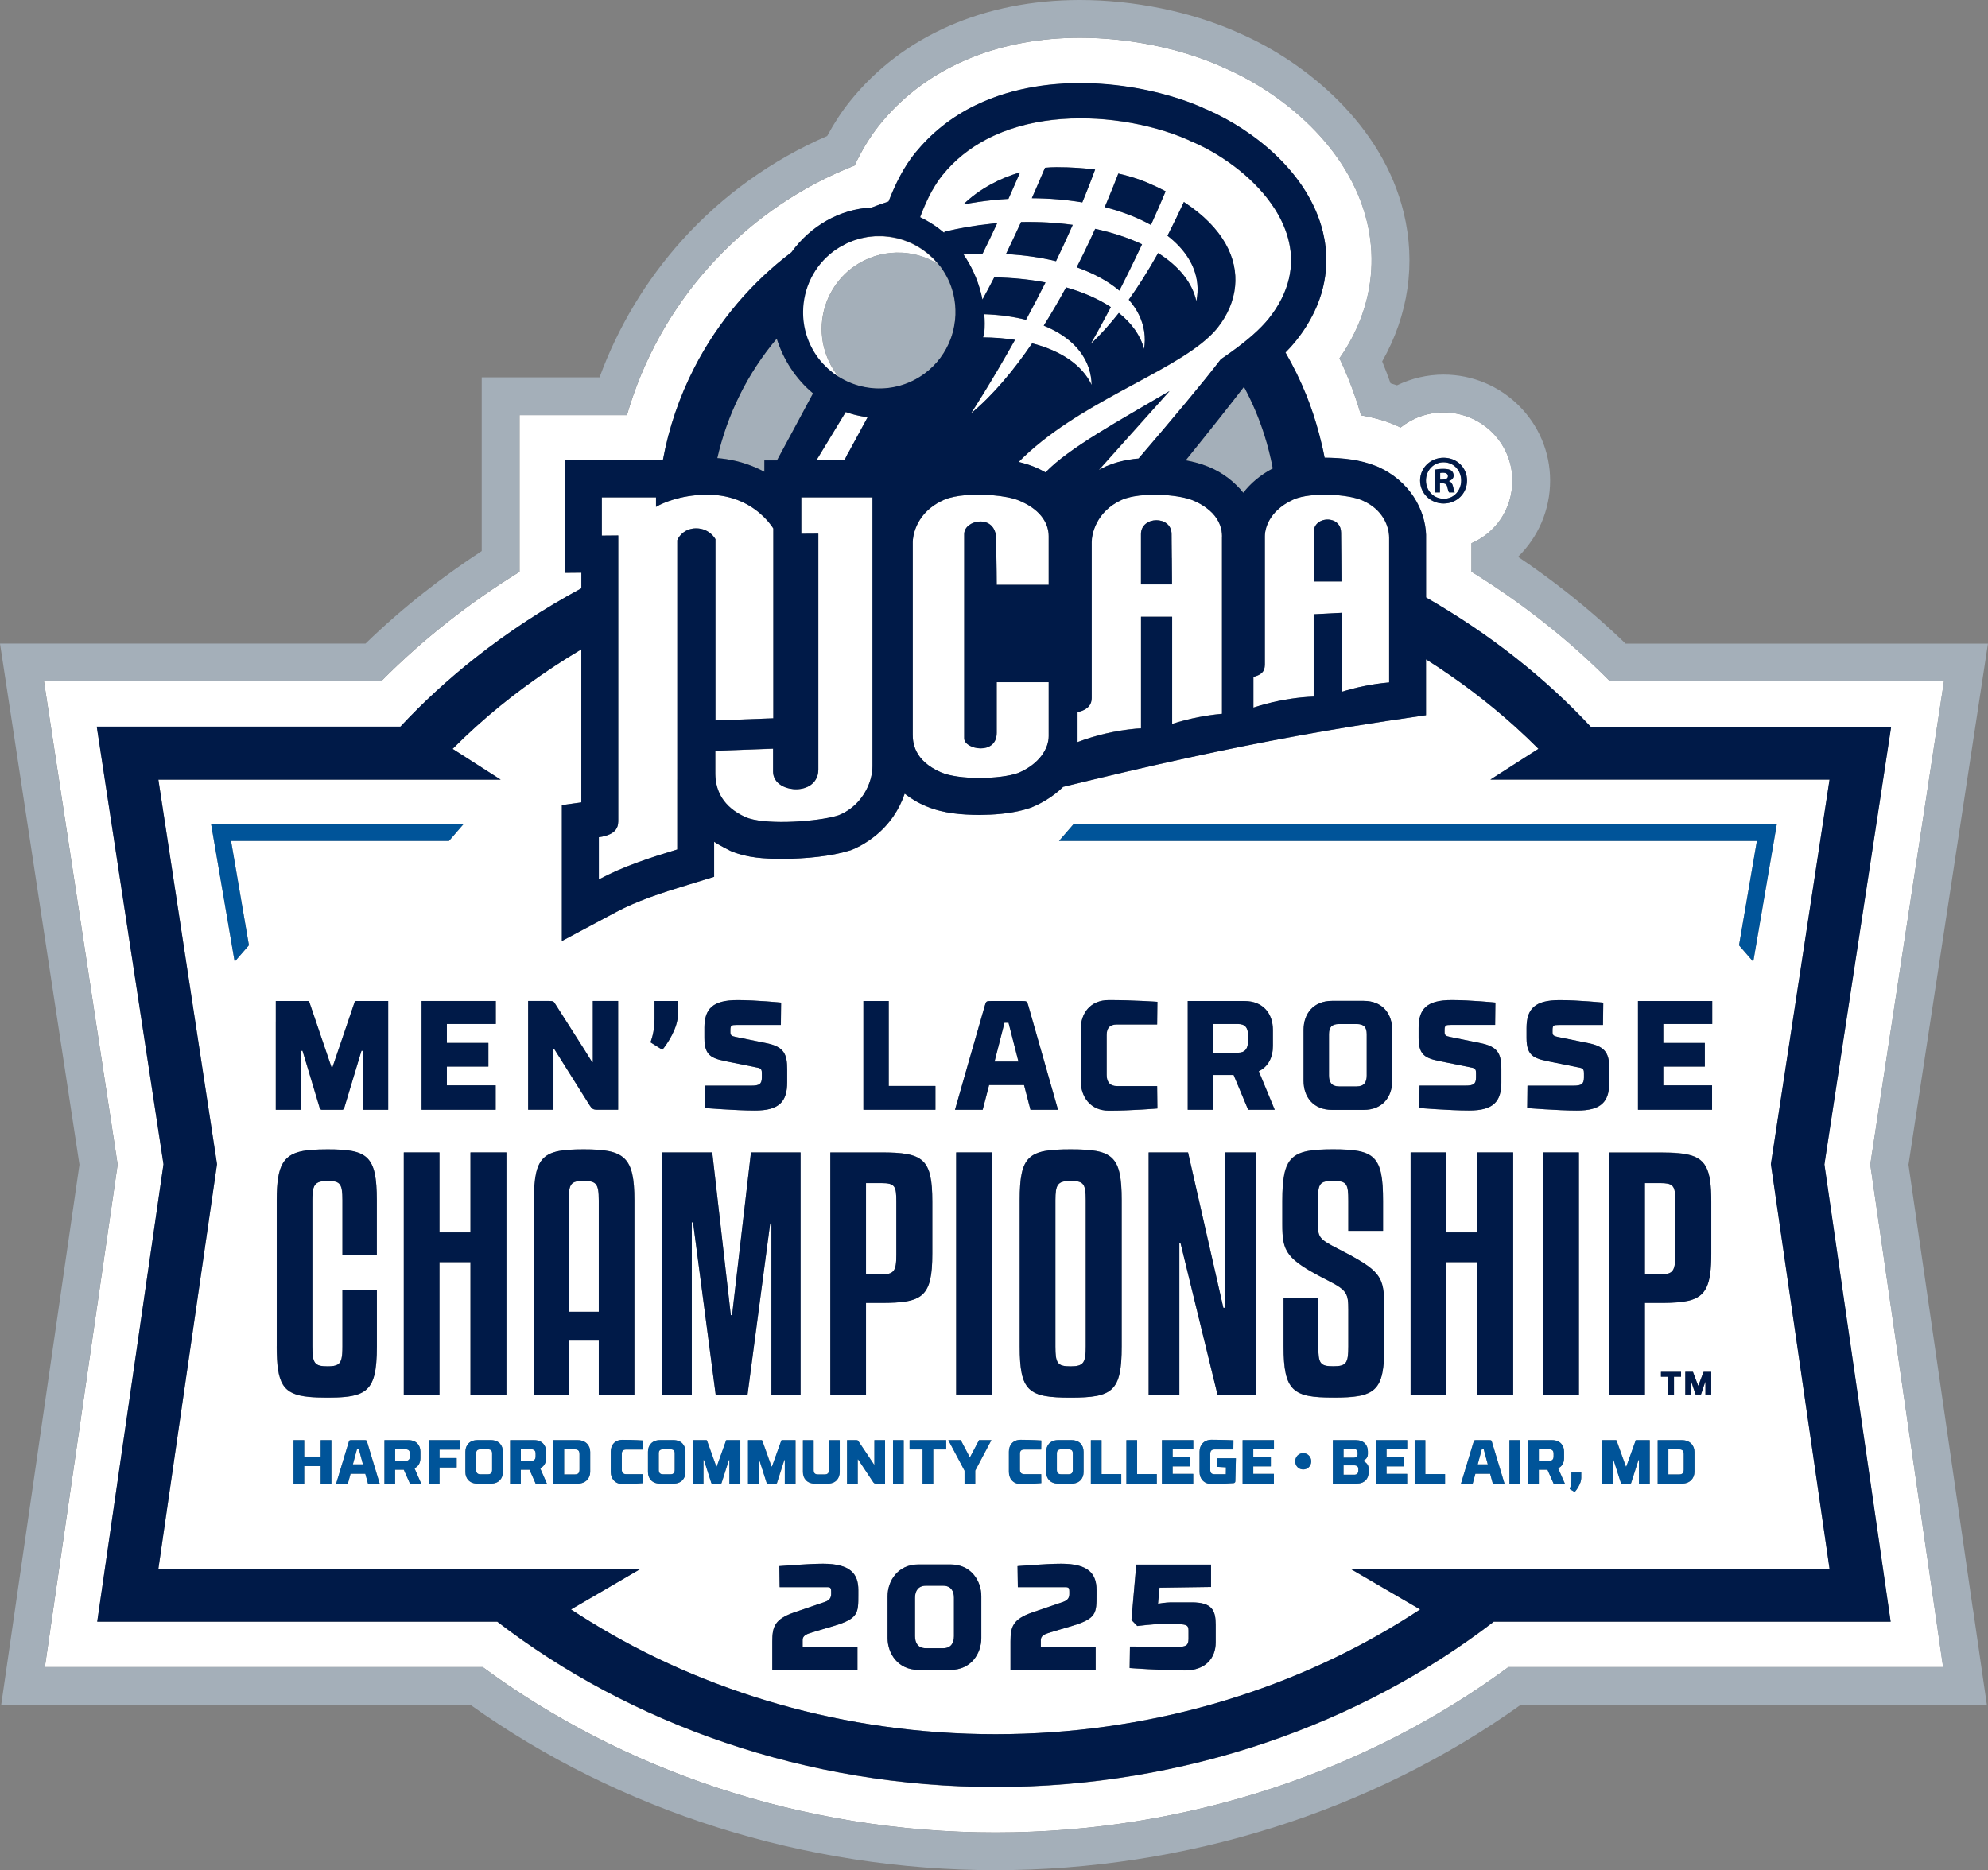 <?xml version="1.0" encoding="UTF-8"?>
<svg id="Layer_2" xmlns="http://www.w3.org/2000/svg" viewBox="0 0 384.01 361.31">
  <rect x="0" y="0" width="384.01" height="361.31" fill="#808080" stroke="none"/>
  <defs>
    <style>
      .cls-1 {
        fill: #001a48;
      }

      .cls-2 {
        fill: #a4afb9;
      }

      .cls-3 {
        fill: #fff;
      }

      .cls-4 {
        fill: #005499;
      }
    </style>
  </defs>
  <g id="PMS_533">
    <g>
      <g>
        <path class="cls-3" d="M278.88,96.36c1.94.03,3.36-1.56,3.36-3.52s-1.43-3.52-3.39-3.52h-.03c-1.94,0-3.39,1.59-3.39,3.52s1.45,3.52,3.44,3.52ZM277.13,90.74c.4-.08.97-.16,1.7-.16.83,0,1.21.13,1.54.35.24.19.43.54.43.94,0,.51-.38.89-.91,1.05v.05c.43.13.67.48.81,1.08.13.67.22.94.32,1.08h-1.1c-.13-.16-.22-.54-.35-1.05-.08-.48-.35-.7-.92-.7h-.48v1.75h-1.02v-4.39Z"/>
        <path class="cls-3" d="M279.69,92c0-.4-.3-.67-.94-.67-.27,0-.46.03-.56.05v1.27h.48c.57,0,1.02-.19,1.02-.65Z"/>
        <path class="cls-3" d="M372.2,300.38l-10.92-75.4,10.9-71.5,1.79-11.76,1.54-10.08h-64.49c-3.96-4-8.25-7.84-12.87-11.47-4.43-3.49-9.07-6.73-13.91-9.72v-5.5c4.69-2.02,7.9-6.62,7.9-12.1,0-7.26-5.94-13.17-13.28-13.17-3.15,0-6.05,1.1-8.33,2.92-.37-.18-.74-.37-1.12-.53l-.08-.04-.08-.03c-2.16-.88-4.3-1.41-6.34-1.76-.31-1.07-.65-2.13-1-3.18-.9-2.68-1.96-5.29-3.16-7.84,1.75-2.52,3.15-5.15,4.17-7.87,2.23-5.97,2.65-12.32,1.13-18.56-3.52-14.47-16.37-24.75-27.28-29.56-.16-.07-.31-.13-.45-.19-.16-.08-.33-.15-.51-.24-7.91-3.49-17.82-5.5-27.19-5.5-15.29,0-28.37,5.29-37.12,14.95-.54.6-1.07,1.2-1.57,1.83-1.96,2.43-3.54,5.13-4.85,7.9-10.06,3.94-19.18,10.08-26.71,18.06-.4.42-.81.83-1.19,1.27-7.55,8.38-13,18.27-16.07,28.89h-20.75v30.27c-4.83,2.99-9.46,6.22-13.88,9.7-4.61,3.63-8.91,7.47-12.87,11.47H8.5l1.54,10.08,1.79,11.76,10.9,71.5-10.92,75.4-1.69,11.68-1.45,10.02h84.58c26.83,19.79,61.62,31.94,99.06,31.94s72.23-12.15,99.06-31.94h83.98l-1.45-10.02-1.69-11.68ZM278.86,88.43h.03c2.53,0,4.49,1.96,4.49,4.41s-1.96,4.44-4.52,4.44-4.55-1.94-4.55-4.44,2.02-4.41,4.55-4.41ZM353.41,313.32h-64.86c-25.65,19.72-59.61,31.94-96.25,31.94s-70.6-12.22-96.25-31.94H18.78l1.69-11.68,11.11-76.69-11.1-72.79-1.79-11.76h58.65c4.38-4.7,9.23-9.16,14.55-13.35,6.34-5,13.17-9.46,20.4-13.37v-3.02l-3.18.03v-21.73h18.92c1.15-6.3,3.22-12.31,6.07-17.87,2.29-4.48,5.1-8.66,8.34-12.48,3.1-3.65,6.59-6.96,10.43-9.85,3.68-5.08,9.31-8.35,15.5-8.65,1.07-.42,2.16-.8,3.26-1.16,1.35-3.5,2.98-6.71,5.12-9.36.37-.45.75-.89,1.13-1.31,3.48-3.89,7.6-6.69,12.06-8.62,14.34-6.2,32.06-3.37,42.33,1.16.2.09.36.17.49.23.14.06.31.12.52.21,8.95,3.95,19.5,12.23,22.26,23.6.43,1.78.72,3.9.63,6.25-.1,2.82-.75,5.97-2.36,9.28-.87,1.81-2.02,3.66-3.53,5.53-.58.73-1.25,1.46-1.98,2.2,1.52,2.63,2.87,5.38,4.02,8.23.97,2.41,1.79,4.9,2.47,7.46.41,1.52.77,3.06,1.07,4.63.02,0,.04,0,.05,0,3.43.04,6.8.36,10.02,1.67,6.5,2.8,9.37,8.55,9.52,13.21v.05s0,12.08,0,12.08c6.07,3.48,11.84,7.35,17.25,11.62,5.32,4.19,10.17,8.65,14.55,13.35h58.04l-1.79,11.76-11.1,72.79,11.11,76.69,1.69,11.68h-11.81Z"/>
        <path class="cls-3" d="M182.19,44.84c.06.05.12.1.18.15.03-.07.06-.14.1-.21,2.89-.68,5.91-1.22,9.06-1.54.37-.04.74-.07,1.1-.1-.42.9-.85,1.82-1.29,2.74-.5,1.05-1.01,2.1-1.53,3.14-1.21.02-2.44.08-3.68.17.72,1.05,1.36,2.16,1.9,3.33.17.37.34.75.49,1.13.54,1.36.97,2.78,1.26,4.25.76-1.38,1.52-2.82,2.28-4.29,3.5.05,6.82.39,9.9.98-1.28,2.53-2.54,4.95-3.77,7.22-2.44-.62-5.15-.99-8.05-1.09.09,1.2.1,2.42,0,3.66-.07.28-.17.55-.25.82,2.17.02,4.24.18,6.18.48-4.81,8.58-8.52,14.23-8.52,14.23,4.32-3.59,8.29-8.38,11.83-13.56,5.53,1.43,9.66,4.16,11.5,8.05-.03-1.14-.21-2.25-.58-3.33-1.25-3.65-4.35-6.39-8.68-8.14,1.54-2.45,2.99-4.94,4.32-7.39,3.33.95,6.25,2.24,8.64,3.81-2.34,4.45-3.9,7.13-3.9,7.13,1.91-1.77,3.72-3.8,5.45-6,2.47,1.98,4.17,4.33,4.87,6.97.18-1.12.2-2.25.03-3.38-.34-2.26-1.38-4.32-2.98-6.15.91-1.28,1.8-2.59,2.65-3.94,1.05-1.66,2.06-3.35,3.02-5.07,3.96,2.51,6.6,5.68,7.38,9.31.23-1.11.31-2.24.19-3.37-.36-3.55-2.44-6.71-5.77-9.29.08-.15.16-.3.23-.45,1.05-2.04,2.03-4.07,2.94-6.07,7.74,5.07,10.41,10.96,9.89,16.29-.28,2.87-1.47,5.57-3.29,7.89-.48.62-1.05,1.22-1.68,1.82-7.71,7.25-25.67,12.9-36.83,24.22.94.23,1.87.5,2.77.86h0c.85.33,1.66.72,2.42,1.16,4.46-4.69,14.47-10.13,23.95-15.71l-13.66,15.26c.49-.28.99-.54,1.53-.78,0,0,.02,0,.03,0,1.44-.62,2.87-.99,4.29-1.22.61-.1,1.23-.18,1.83-.23,6.34-7.38,12.6-14.84,15.88-19.17.27-.18.53-.37.8-.55,3.22-2.23,5.96-4.44,7.85-6.59.18-.2.36-.41.53-.61,2.12-2.64,3.4-5.27,3.99-7.85,1.1-4.75-.13-9.31-2.67-13.34-3.6-5.7-9.82-10.35-15.79-12.99-.17-.08-.35-.14-.52-.21-.16-.08-.32-.16-.49-.24-3.54-1.57-7.97-2.85-12.76-3.57-8.59-1.28-18.33-.69-26.23,3.47-3.19,1.68-6.09,3.94-8.48,6.91-.71.88-1.35,1.86-1.95,2.93-.88,1.58-1.66,3.33-2.35,5.21.38.18.76.37,1.13.58,1.18.65,2.3,1.42,3.33,2.28ZM213.67,39.37c1.01-2.41,1.8-4.42,2.35-5.84,3.91.88,6.06,1.96,6.61,2.21.14.06.67.29.81.36.6.28,1.17.57,1.72.86-.9,2.15-1.82,4.25-2.73,6.26-.04.08-.07.16-.11.24-2.56-1.42-5.57-2.59-8.93-3.45.09-.22.18-.43.27-.64ZM220.61,47.19c-.87,1.85-1.72,3.61-2.53,5.26-.64,1.3-1.26,2.53-1.85,3.69-2.16-1.82-4.96-3.34-8.24-4.51.5-.99.99-1.96,1.45-2.92.76-1.56,1.47-3.07,2.12-4.51,3.35.73,6.4,1.74,9.05,2.99ZM200.24,36.18c.61-1.41,1.16-2.68,1.62-3.77.72-.06,1.45-.11,2.19-.11,2.84,0,5.32.18,7.49.45-.65,1.77-1.33,3.54-2.04,5.29-.14.35-.29.71-.43,1.06-3.07-.51-6.34-.79-9.75-.81.32-.73.63-1.43.93-2.11ZM207.22,43.44c-.61,1.37-1.22,2.73-1.84,4.07-.46.99-.92,1.97-1.39,2.94-2.97-.72-6.23-1.19-9.67-1.37.5-1.03.99-2.06,1.47-3.08.5-1.05.98-2.1,1.45-3.12,3.48-.07,6.83.12,9.98.55ZM191.3,35.67c1.76-.97,3.69-1.78,5.74-2.36-.33.77-.7,1.6-1.08,2.47-.37.84-.76,1.72-1.17,2.64-.93.06-1.87.12-2.82.22-2.01.2-3.97.5-5.87.85,1.43-1.41,3.2-2.72,5.21-3.82Z"/>
        <path class="cls-3" d="M167.62,80.58c-.26-.03-.52-.04-.78-.08-1.2-.19-2.36-.5-3.47-.89-1.89,3.1-3.95,6.49-5.68,9.35h5.43c.33-.73.67-1.4,1.01-1.94.03-.04,1.94-3.58,3.49-6.43Z"/>
        <path class="cls-3" d="M158.9,70.25c.08.09.18.18.27.27.09.09.18.18.27.27.16.16.31.32.47.47.22.2.44.37.67.56.14.11.27.23.41.33.24.18.48.34.72.5.12.08.23.16.34.23,0,0,0-.01-.01-.02-.15-.18-.29-.37-.44-.56-.84-1.13-1.48-2.35-1.95-3.6-1.67-4.46-1.07-9.46,1.57-13.38.91-1.36,2.05-2.59,3.44-3.62.42-.31.86-.59,1.3-.85,2.57-1.52,5.45-2.17,8.27-2.02,1.76.1,3.5.51,5.13,1.22.61.27,1.21.58,1.78.93.01,0,.03.02.05.03-.08-.1-.18-.19-.27-.29-.16-.18-.32-.36-.48-.53-.09-.09-.17-.19-.26-.28-.09-.09-.19-.16-.28-.25-.17-.16-.34-.32-.52-.47-.12-.1-.23-.2-.35-.3-.07-.06-.15-.11-.23-.17-.18-.14-.37-.28-.56-.42-.2-.14-.4-.27-.61-.4-.05-.03-.09-.06-.14-.08-.15-.09-.3-.19-.45-.27-.21-.12-.43-.23-.64-.34-.11-.06-.22-.11-.34-.16-.09-.04-.18-.09-.28-.13-.22-.1-.44-.19-.67-.27-.21-.08-.42-.16-.63-.24-.23-.08-.46-.14-.7-.21-.21-.06-.43-.12-.64-.17-.24-.06-.48-.1-.72-.14-.22-.04-.43-.08-.65-.11-.24-.03-.49-.05-.73-.07-.22-.02-.43-.04-.65-.05-.25-.01-.5,0-.75,0-.08,0-.17,0-.25,0-.13,0-.27,0-.4,0-.25.01-.5.04-.76.07-.21.02-.42.04-.64.07-.26.04-.51.09-.77.15-.2.04-.41.08-.61.13-.26.07-.52.15-.78.23-.19.06-.39.11-.58.18-.27.1-.54.21-.8.33-.18.07-.35.14-.53.22-.29.14-.58.3-.86.46-.14.08-.29.14-.43.23-.42.25-.83.53-1.24.82-3.84,2.84-5.88,7.2-5.95,11.63-.05,3.12.88,6.28,2.88,8.98.29.39.6.77.92,1.12Z"/>
        <path class="cls-3" d="M322.94,245.64c.5-.5.65-1.4.66-2.97,0-.08,0-.16,0-.25v-10.24c0-1.66-.08-2.59-.59-3.08-.42-.41-1.13-.53-2.34-.53h-2.94v17.64h2.94c1.12,0,1.83-.13,2.27-.57Z"/>
        <path class="cls-3" d="M173.14,242.42v-10.24c0-3.02-.24-3.61-2.93-3.61h-2.93v17.64h2.93c2.45,0,2.93-.59,2.93-3.79Z"/>
        <path class="cls-3" d="M239.13,197.83h-4.81v5.55h4.81c1.4,0,1.94-.84,1.94-2.19v-1.26c0-1.35-.54-2.1-1.94-2.1Z"/>
        <path class="cls-3" d="M262.06,197.83h-3.4c-1.41,0-1.95.63-1.95,1.95v8.01c0,1.32.54,2.1,1.95,2.1h3.4c1.4,0,1.94-.78,1.94-2.1v-8.01c0-1.32-.54-1.95-1.94-1.95Z"/>
        <polygon class="cls-3" points="194.81 197.59 194.03 197.59 192.11 205.1 196.73 205.1 194.81 197.59"/>
        <path class="cls-3" d="M203.86,231.88v28.24c0,3.26.42,3.85,2.93,3.85s2.93-.71,2.93-3.85v-28.24c0-3.2-.42-3.73-2.93-3.73s-2.93.71-2.93,3.73Z"/>
        <path class="cls-3" d="M115.66,231.88c0-3.2-.48-3.73-2.93-3.73s-2.87.53-2.87,3.73v21.55h5.81v-21.55Z"/>
        <path class="cls-3" d="M130.82,150.61v-46.25s.54-1.44,2.17-2.03c.42-.15.89-.26,1.46-.26.69,0,1.27.14,1.76.35.35.15.64.34.89.53.04.03.1.07.14.1.65.55.95,1.12.95,1.12v35.01l1.36-.05,9.82-.36v-36.67s-.6-1.02-1.86-2.26c-1.84-1.81-5.12-4.05-10.09-4.25-.23,0-.44-.03-.68-.03-.17,0-.33,0-.49.01-4.98.1-8.25,1.65-9.23,2.18-.2.11-.31.18-.31.18v-1.84h-10.47v7.39l3.18-.03v54.87c0,1.06.07,2.9-3.76,3.43v8.15c4.68-2.5,9.75-4.15,15.15-5.79v-13.5Z"/>
        <path class="cls-3" d="M244.56,102c-.19.65-.25,1.21-.25,1.6v24.79c0,.18-.01.35-.04.51-.12.82-.59,1.47-2.17,1.89v5.92c1.59-.52,3.22-.95,4.88-1.29,1.55-.32,3.12-.56,4.72-.7.69-.07,1.37-.11,2.05-.13v-15.91l.77-.04,4.3-.22.31-.02v.16c0,.86,0,2.76,0,5.03,0,3.3,0,7.35,0,10.08,2.88-.89,5.88-1.51,8.97-1.8.07,0,.15,0,.22-.02v-27.97c0-2.2-1.23-5.49-5.21-7.21-1.41-.61-3.83-1-6.31-1.08-2.62-.08-5.31.18-6.94.91-1.33.59-2.34,1.29-3.12,2.03-1.26,1.18-1.9,2.44-2.2,3.48ZM253.77,105.18v-2.41c0-1.81,1.78-2.64,3.27-2.34,1.08.21,2.01,1.02,2.01,2.48,0,.47.02,1.77.04,4.4.01,1.32.02,2.97.03,5.03h-5.36v-7.16Z"/>
        <path class="cls-3" d="M186.25,134.23v-31.05c0-2.83,6.16-3.95,6.16.95,0,.07,0,.15,0,.24,0,.49.02,1.26.04,2.22.02,1.08.05,2.4.06,3.8,0,.85.02,1.72.02,2.6h10.04v-9.37c0-2.25-1.26-4.88-5.25-6.7-.15-.07-.29-.14-.45-.2-1.21-.5-3.12-.87-5.19-1.04-3.34-.28-7.14-.06-9.28.87-4.19,1.81-5.56,4.99-5.95,6.96-.1.51-.14.93-.14,1.24v37.16c0,1.47.19,5.04,5.46,7.31,3.47,1.5,11.39,1.36,14.89.13,4.19-1.77,5.91-4.79,5.91-7.12v-10.43h-10.04v9.8c0,4.41-6.28,3.21-6.28,1.07v-8.43Z"/>
        <path class="cls-3" d="M230.58,96.72c-1.55-.67-4.26-1.09-6.99-1.15-1.62-.03-3.25.06-4.64.32-.22.04-.44.09-.65.14-.6.14-1.14.31-1.6.51-5.05,2.28-5.84,6.72-5.84,8.19v30.12c0,1.13-.56,2.2-2.73,2.73v5.77c3.57-1.34,7.35-2.23,11.29-2.59.33-.03.65-.04.97-.06v-21.56h6.01c0,.88,0,2.7,0,4.94,0,5.21,0,12.66,0,15.76,1.7-.55,3.45-.99,5.23-1.33,1.37-.26,2.77-.47,4.19-.6.07,0,.14,0,.21-.02v-34.29c0-1.45-.5-3.06-1.89-4.51-.35-.37-.77-.72-1.24-1.06-.66-.47-1.42-.92-2.34-1.32ZM222.29,112.9h-1.9v-9.72c0-3.52,5.91-3.64,5.91,0,0,.27,0,.81.01,1.67,0,.74.02,1.73.03,2.98,0,1.19.02,2.62.03,4.32,0,.24,0,.48,0,.74h-4.09Z"/>
        <path class="cls-3" d="M144.23,144.83l-6.05.22v3.79c0,.39-.01,1.01.07,1.77.24,2.1,1.29,5.23,5.74,7.25,3.34,1.51,12.55,1,16.92-.05.39-.09.75-.19,1.06-.29,3.36-1.33,5.38-4.19,6.18-6.91.05-.17.09-.33.13-.5.17-.71.26-1.41.26-2.06v-51.96h-13.75v7.04l3.29-.02v45.61c0,.76-.2,1.38-.51,1.9-.97,1.63-3.18,2.14-5.08,1.72-1.15-.25-2.18-.83-2.72-1.72-.15-.24-.26-.49-.33-.77-.06-.22-.09-.46-.09-.71v-4.49l-5.11.19Z"/>
        <path class="cls-3" d="M261.54,283.09h-2.02v1.82h2.04c.59,0,.82-.3.82-.84v-.29c0-.44-.25-.7-.84-.7Z"/>
        <path class="cls-3" d="M94.24,280.01h-1.44c-.59,0-.82.25-.82.78v3.2c0,.53.23.84.82.84h1.44c.59,0,.82-.31.82-.84v-3.2c0-.53-.23-.78-.82-.78Z"/>
        <path class="cls-3" d="M299.27,280.01h-2.03v2.22h2.03c.59,0,.82-.34.82-.88v-.5c0-.54-.23-.84-.82-.84Z"/>
        <path class="cls-3" d="M102.64,280.01h-2.03v2.22h2.03c.59,0,.82-.34.82-.88v-.5c0-.54-.23-.84-.82-.84Z"/>
        <polygon class="cls-3" points="286.25 279.91 285.44 282.91 287.38 282.91 286.58 279.91 286.25 279.91"/>
        <path class="cls-3" d="M129.51,280.01h-1.44c-.59,0-.82.25-.82.78v3.2c0,.53.23.84.82.84h1.44c.59,0,.82-.31.82-.84v-3.2c0-.53-.23-.78-.82-.78Z"/>
        <path class="cls-3" d="M324.34,280.01h-2.07v4.84h2.07c.59,0,.9-.24.9-.94v-2.99c0-.7-.31-.92-.9-.92Z"/>
        <polygon class="cls-3" points="68.97 279.91 68.16 282.91 70.11 282.91 69.3 279.91 68.97 279.91"/>
        <path class="cls-3" d="M111.04,280.01h-2.07v4.84h2.07c.59,0,.9-.24.9-.94v-2.99c0-.7-.31-.92-.9-.92Z"/>
        <path class="cls-3" d="M262.25,280.96v-.24c0-.54-.23-.78-.82-.78h-1.9v1.68h1.89c.58,0,.83-.22.83-.66Z"/>
        <path class="cls-3" d="M78.36,280.01h-2.03v2.22h2.03c.59,0,.82-.34.82-.88v-.5c0-.54-.23-.84-.82-.84Z"/>
        <path class="cls-3" d="M206.41,284.83c.59,0,.82-.31.82-.84v-3.2c0-.53-.23-.78-.82-.78h-1.44c-.59,0-.82.25-.82.78v3.2c0,.53.23.84.82.84h1.44Z"/>
        <g>
          <path class="cls-3" d="M353.41,150.61h-65.51l7.74-4.96,1.54-.98c-1.45-1.46-2.95-2.88-4.49-4.27-5.23-4.74-11-9.09-17.23-13.02v10.79c-2.52.36-4.97.72-7.4,1.09-2.44.37-4.85.75-7.24,1.14-6.82,1.12-13.5,2.33-20.42,3.72-7.1,1.42-14.47,3.03-22.56,4.91-2.19.51-4.42,1.03-6.72,1.59-1.88.45-3.79.91-5.75,1.39-.91.91-2.04,1.79-3.31,2.56-.82.5-1.69.95-2.6,1.33l-.18.08-.16.05-.15.06c-.47.16-.95.29-1.42.42h0c-2.66.69-5.49.91-8.41.93-3.34-.05-6.78-.26-10.11-1.63-1.64-.66-3.05-1.52-4.27-2.48-1.01,3.02-2.91,5.94-5.76,8.21-1.28,1.02-2.73,1.92-4.41,2.62l-.23.09-.13.04-.07.02c-3.59,1.11-8.31,1.59-13.16,1.63-3.23-.06-6.49-.13-9.88-1.55,0,0-2.22-1.11-3.17-1.77v6.77l-3.74,1.15-1.31.4c-5.32,1.61-9.95,3.16-13.87,5.26l-10.49,5.6v-26.26l3.76-.52v-4.4s0-8.94,0-8.94v-11.76s0-4.47,0-4.47c-7.43,4.42-14.27,9.43-20.37,14.95-1.54,1.39-3.04,2.82-4.49,4.28l1.54.98,7.74,4.96H30.59l11.33,74.29-11.33,78.19h93.15l-9.83,5.73-3.62,2.11c1.23.81,2.49,1.6,3.75,2.38,21.96,13.51,49.01,21.72,78.26,21.72s56.3-8.2,78.26-21.72c1.26-.78,2.52-1.57,3.75-2.38l-3.62-2.11-9.83-5.73h92.55l-11.33-78.19,11.33-74.29ZM175.7,280.03v-1.8h7.07v1.8h-2.5v6.6h-2.06v-6.6h-2.51ZM166.78,193.39h4.89v16.41h9.02v4.59h-13.91v-21.01ZM160.39,222.64h9.82c8.14,0,9.88,1.19,9.88,9.53v10c0,8.41-1.86,9.53-9.88,9.53h-2.93v17.7h-6.89v-46.77ZM174.56,278.23v8.4h-2.06v-8.4h2.06ZM155.1,278.23h2.06v5.78c0,.54.23.84.82.84h1.32c.59,0,.82-.3.82-.84v-5.78h2.06v6.16c0,1.25-.79,2.24-2.33,2.24h-2.43c-1.54,0-2.34-1-2.34-2.24v-6.16ZM136.07,198.61c0-3.75,1.62-5.4,6.4-5.4,3.65,0,8.42.48,8.42.48l-.05,4.32h-8.56c-1,0-1.19.06-1.19,1.05v.39c0,.57.3.72,1.03.87,0,0,5.43,1.11,6.05,1.23,3.24.69,3.89,2.07,3.89,5.01v2.52c0,3.72-1.51,5.49-6.29,5.46-3.64,0-9.56-.48-9.56-.48l.05-4.32h8.88c1.51,0,2.03-.3,2.03-1.56v-.9c0-.45-.08-.87-.7-.99-.65-.15-4.75-.96-5.18-1.05-3.54-.69-5.21-.96-5.21-4.71v-1.92ZM126.43,196.87v-3.48h4.51v2.67c0,2.52-2.03,5.61-3,6.75l-2.29-1.44c.11-.33.78-1.92.78-4.5ZM102.02,193.39h3.91c1.05,0,1.03.12,1.32.57.16.3,6.24,9.72,7.13,11.25h.13v-11.82h4.89v21.01h-4c-.81,0-1.05-.15-1.51-.87l-6.83-10.86h-.16v11.73h-4.89v-21.01ZM94.34,201.49v4.56h-8.02v3.63h9.42v4.71h-14.31v-21.01h14.34v4.44h-9.45v3.66h8.02ZM45.33,185.79l-4.55-26.58h48.76l-2.81,3.24h-42.1l3.45,20.16-2.75,3.17ZM53.27,197.35v-3.95h6.18c.27,0,.32.27.32.27l.61,1.8,2.2,6.48,1.43,4.2h.22l4.24-12.48s.05-.27.32-.27h6.18v21.01h-4.89v-11.4h-.27l-3.32,11.01s-.08.39-.41.39h-3.92c-.35,0-.43-.39-.43-.39l-1.12-3.73-1.31-4.35-.88-2.93h-.27v11.4h-4.89v-17.05ZM53.45,260.12v-28.24c0-6.89,1.28-9.05,5.84-9.63.3-.04.61-.07.93-.09.9-.07,1.9-.1,3.04-.1,7.72,0,9.52,1.18,9.52,9.83v10.6h-6.65v-10.6c0-3.2-.42-3.73-2.87-3.73-.82,0-1.4.09-1.84.3-.89.43-1.1,1.4-1.1,3.43v28.24c0,3.26.42,3.85,2.93,3.85.9,0,1.52-.08,1.96-.34.75-.45.92-1.44.92-3.51v-10.83h6.65v10.83c0,4.69-.53,7.18-2.22,8.5-.42.32-.9.58-1.47.77-1.4.48-3.29.62-5.83.62-1.4,0-2.6-.04-3.64-.14-5.02-.49-6.18-2.54-6.18-9.75ZM64.01,286.63h-2.06v-3.39h-3.18v3.39h-2.06v-8.4h2.06v3.17h3.18v-3.17h2.06v8.4ZM71.09,286.63l-.52-1.91h-2.85l-.52,1.91h-2.26s2.28-7.56,2.44-8.06c.09-.32.13-.34.54-.34h2.46c.41,0,.44.01.54.34.15.5,2.43,8.06,2.43,8.06h-2.25ZM79.19,286.63l-1.19-2.69h-1.68v2.69h-2.06v-8.4h4.62c1.54,0,2.33.98,2.33,2.23v1.24c0,.9-.39,1.61-1.15,1.96l1.3,2.97h-2.17ZM88.89,280.06h-3.99v1.63h3.31v1.82h-3.31v3.12h-2.06v-8.4h6.05v1.82ZM97.13,284.4c0,1.25-.79,2.24-2.33,2.24h-2.58c-1.53,0-2.33-1-2.33-2.24v-3.93c0-1.25.8-2.24,2.33-2.24h2.58c1.54,0,2.33,1,2.33,2.24v3.93ZM97.82,269.42h-6.95v-25.58h-5.99v25.58h-6.88v-46.77h6.88v15.45h5.99v-15.45h6.95v46.77ZM103.47,286.63l-1.19-2.69h-1.68v2.69h-2.06v-8.4h4.62c1.54,0,2.33.98,2.33,2.23v1.24c0,.9-.39,1.61-1.15,1.96l1.3,2.97h-2.17ZM114,284.35c0,1.25-.88,2.28-2.42,2.28h-4.68v-8.4h4.68c1.54,0,2.42,1.02,2.42,2.27v3.85ZM109.86,259v10.42h-6.71v-37.54c0-8.64,1.8-9.83,9.64-9.83s9.76,1.42,9.76,9.83v37.54h-6.88v-10.42h-5.81ZM120.95,284.81h3.27l.02,1.73s-2.1.17-3.96.17c-1.54,0-2.3-1.09-2.3-2.34v-3.92c0-1.25.76-2.28,2.3-2.28,1.97,0,3.96.13,3.96.13l-.02,1.75h-3.27c-.59,0-.84.28-.84.82v3.08c0,.53.25.86.84.86ZM132.4,284.4c0,1.25-.79,2.24-2.33,2.24h-2.58c-1.53,0-2.33-1-2.33-2.24v-3.93c0-1.25.8-2.24,2.33-2.24h2.58c1.54,0,2.33,1,2.33,2.24v3.93ZM142.98,286.63h-2.06v-4.56h-.11l-1.4,4.4s-.03.16-.17.16h-1.65c-.15,0-.18-.16-.18-.16l-1.4-4.4h-.11v4.56h-2.06v-8.4h2.61c.11,0,.14.11.14.11l1.79,4.99h.09l1.79-4.99s.02-.11.14-.11h2.61v8.4ZM138.24,269.42l-4.37-33.27h-.24v33.27h-5.69v-46.77h9.64l3.59,31.44h.24l3.65-31.44h9.58v46.77h-5.63v-33.04h-.24l-4.37,33.04h-6.17ZM148.09,286.47l-1.4-4.4h-.11v4.56h-2.06v-8.4h2.61c.11,0,.14.11.14.11l1.79,4.99h.09l1.79-4.99s.02-.11.14-.11h2.61v8.4h-2.06v-4.56h-.11l-1.4,4.4s-.03.16-.17.16h-1.65c-.15,0-.18-.16-.18-.16ZM165.8,308.08c0,3.54.03,4.61-4.7,6.03-.32.12-4.55,1.3-5.19,1.59-.52.26-.87.55-.87,1.16v1.28h10.59v4.44h-16.45v-5.45c0-2.84.44-4.32,4.24-5.63l6.03-2.06c.87-.32,1.1-.87,1.1-1.48v-.46c0-.96-.23-.87-1.51-.87h-8.44l-.06-4.06s5.54-.46,8.44-.46c5.31,0,6.82,1.97,6.82,5.08v.9ZM170.96,286.63h-1.69c-.34,0-.44-.06-.64-.35l-2.88-4.34h-.07v4.69h-2.06v-8.4h1.65c.44,0,.43.05.56.23.07.12,2.63,3.89,3.01,4.5h.06v-4.73h2.06v8.4ZM189.55,316.46c0,3.02-2,6.15-5.92,6.15h-6.27c-3.89,0-5.92-3.13-5.92-6.15v-8.06c0-3.02,2.03-6.15,5.92-6.15h6.27c3.92,0,5.92,3.13,5.92,6.15v8.06ZM188.38,284.1v2.53h-2.06v-2.51l-3.13-5.89h2.41l1.76,3.36,1.77-3.36h2.38l-3.11,5.87ZM191.58,269.42h-6.89v-46.77h6.89v46.77ZM191.06,209.63l-1.24,4.77h-5.35s5.4-18.91,5.78-20.17c.21-.81.3-.84,1.27-.84h5.83c.97,0,1.05.03,1.27.84.35,1.26,5.75,20.17,5.75,20.17h-5.32l-1.24-4.77h-6.75ZM194.89,280.44c0-1.25.76-2.28,2.3-2.28,1.97,0,3.96.13,3.96.13l-.02,1.75h-3.27c-.59,0-.84.28-.84.82v3.08c0,.53.25.86.84.86h3.27l.02,1.73s-2.1.17-3.96.17c-1.54,0-2.3-1.09-2.3-2.34v-3.92ZM211.82,308.08c0,3.54.03,4.61-4.7,6.03-.32.12-4.55,1.3-5.19,1.59-.52.26-.87.55-.87,1.16v1.28h10.59v4.44h-16.45v-5.45c0-2.84.44-4.32,4.24-5.63l6.03-2.06c.87-.32,1.1-.87,1.1-1.48v-.46c0-.96-.23-.87-1.51-.87h-8.44l-.06-4.06s5.54-.46,8.44-.46c5.31,0,6.82,1.97,6.82,5.08v.9ZM202.08,284.4v-3.93c0-1.25.8-2.24,2.32-2.24h2.58c1.54,0,2.33,1,2.33,2.24v3.93c0,1.25-.79,2.24-2.33,2.24h-2.58c-1.53,0-2.32-1-2.32-2.24ZM216.59,286.63h-5.87v-8.4h2.06v6.56h3.81v1.83ZM216.67,260.12c0,8.7-1.74,9.89-9.88,9.89s-9.82-1.18-9.82-9.89v-28.24c0-8.64,1.68-9.83,9.82-9.83s9.88,1.18,9.88,9.83v28.24ZM229.9,281.47v1.82h-3.39v1.45h3.98v1.88h-6.04v-8.4h6.05v1.78h-3.99v1.46h3.39ZM228.05,240.23h-.24v29.19h-5.93v-46.77h7.61l6.82,30.02h.24v-30.02h5.99v46.77h-7.36l-7.12-29.19ZM215.77,209.84h7.75l.05,4.32s-4.97.42-9.37.42c-3.65,0-5.45-2.73-5.45-5.85v-9.81c0-3.12,1.81-5.7,5.45-5.7,4.67,0,9.37.33,9.37.33l-.05,4.38h-7.75c-1.4,0-2,.69-2,2.04v7.71c0,1.32.59,2.16,2,2.16ZM217.58,278.23h2.06v6.56h3.81v1.83h-5.87v-8.4ZM234.82,317.36c0,3.02-2,5.37-5.92,5.37-4.61,0-10.7-.46-10.7-.46l.06-4.15s8.06.06,9.22.06c1.51,0,2.09-.23,2.09-1.51v-1.65c0-1.07-.38-1.25-2.87-1.25h-2.52c-1.42,0-4.5.38-4.5.38l-1.13-1.16c.14-1.51.93-10.7.93-10.7h14.45v4.32l-9.95.14-.29,3.1s1.54-.26,2.41-.26h4.12c3.92,0,4.61,1.54,4.61,4.35v3.42ZM238.62,286.16c-.01.35-.3.37-.32.37,0,0-2.41.17-4.26.17-1.53,0-2.33-1.07-2.33-2.32v-3.92c0-1.25.8-2.3,2.33-2.3,1.97,0,4.22.1,4.22.1l-.02,1.77h-3.64c-.59,0-.82.3-.82.84v3.11c0,.54.23.85.82.84h2.19l.02-1.34-1.76-.1v-1.64h3.68l-.11,4.43ZM246.08,280.01h-3.99v1.46h3.39v1.82h-3.39v1.45h3.98v1.88h-6.04v-8.4h6.05v1.78ZM241.1,214.4l-2.81-6.72h-3.97v6.72h-4.89v-21.01h10.94c3.65,0,5.51,2.46,5.51,5.58v3.09c0,2.25-.92,4.02-2.73,4.89l3.08,7.44h-5.13ZM251.73,283.9c-.85,0-1.54-.68-1.54-1.57s.68-1.58,1.54-1.58,1.55.68,1.55,1.58-.71,1.57-1.55,1.57ZM264.37,284.45c0,1.25-.8,2.18-2.34,2.18h-4.57v-8.4h4.43c1.54,0,2.33.92,2.33,2.17v.52c-.01.66-.39,1.07-.96,1.31.63.28,1.08.75,1.11,1.45v.77ZM257.51,270.01c-7.72,0-9.58-1.18-9.58-9.89v-9.29h6.71v9.29c0,3.26.36,3.85,2.87,3.85s2.93-.59,2.93-3.85v-7.04c0-3.14-.24-3.79-3.83-5.62-8.26-4.2-8.92-5.57-8.92-10.95v-4.5c0-8.7,1.62-9.95,9.82-9.95s9.64,1.24,9.64,9.95v5.8h-6.71v-5.8c0-3.32-.3-3.85-2.93-3.85s-2.94.53-2.94,3.85v4.62c0,2.43.36,2.84,3.83,4.62,8.32,4.26,8.98,5.27,8.98,11.37v7.52c0,8.7-1.68,9.89-9.88,9.89ZM251.8,208.82v-9.84c0-3.12,1.89-5.61,5.51-5.61h6.1c3.65,0,5.51,2.49,5.51,5.61v9.84c0,3.12-1.86,5.61-5.51,5.61h-6.1c-3.62,0-5.51-2.49-5.51-5.61ZM271.82,280.01h-3.99v1.46h3.38v1.82h-3.38v1.45h3.98v1.88h-6.04v-8.4h6.05v1.78ZM279.13,286.63h-5.87v-8.4h2.06v6.56h3.81v1.83ZM279.36,243.84v25.58h-6.88v-46.77h6.88v15.45h5.99v-15.45h6.95v46.77h-6.95v-25.58h-5.99ZM280.08,200.32s5.43,1.11,6.05,1.23c3.24.69,3.89,2.07,3.89,5.01v2.52c0,3.72-1.51,5.49-6.29,5.46-3.65,0-9.56-.48-9.56-.48l.05-4.32h8.88c1.51,0,2.03-.3,2.03-1.56v-.9c0-.45-.08-.87-.7-.99-.65-.15-4.75-.96-5.18-1.05-3.54-.69-5.21-.96-5.21-4.71v-1.92c0-3.75,1.62-5.4,6.4-5.4,3.65,0,8.43.48,8.43.48l-.05,4.32h-8.56c-1,0-1.19.06-1.19,1.05v.39c0,.57.3.72,1.03.87ZM288.36,286.63l-.52-1.91h-2.85l-.52,1.91h-2.26s2.28-7.56,2.44-8.06c.09-.32.12-.34.54-.34h2.46c.41,0,.44.01.54.34.15.5,2.43,8.06,2.43,8.06h-2.25ZM293.63,286.63h-2.06v-8.4h2.06v8.4ZM300.11,286.63l-1.19-2.69h-1.67v2.69h-2.06v-8.4h4.62c1.54,0,2.32.98,2.32,2.23v1.24c0,.9-.39,1.61-1.15,1.96l1.3,2.97h-2.17ZM298.1,269.42v-46.77h6.89v46.77h-6.89ZM305.44,285.55c0,1.01-.85,2.24-1.26,2.7l-.97-.58c.05-.13.33-.77.33-1.8v-1.39h1.9v1.07ZM304.57,214.55c-3.64,0-9.56-.48-9.56-.48l.05-4.32h8.88c1.51,0,2.03-.3,2.03-1.56v-.9c0-.45-.08-.87-.7-.99-.65-.15-4.75-.96-5.18-1.05-3.54-.69-5.21-.96-5.21-4.71v-1.92c0-3.75,1.62-5.4,6.4-5.4,3.65,0,8.42.48,8.42.48l-.05,4.32h-8.56c-1,0-1.19.06-1.19,1.05v.39c0,.57.3.72,1.03.87,0,0,5.43,1.11,6.05,1.23,3.24.69,3.89,2.07,3.89,5.01v2.52c0,3.72-1.51,5.49-6.29,5.46ZM318.68,286.63h-2.06v-4.56h-.11l-1.4,4.4s-.03.16-.17.16h-1.65c-.15,0-.18-.16-.18-.16l-1.4-4.4h-.11v4.56h-2.06v-8.4h2.61c.12,0,.14.11.14.11l1.79,4.99h.09l1.79-4.99s.02-.11.14-.11h2.61v8.4ZM327.31,284.35c0,1.25-.88,2.28-2.42,2.28h-4.68v-8.4h4.68c1.54,0,2.42,1.02,2.42,2.27v3.85ZM320.84,265.98v-.94h3.88v.94h-1.37v3.44h-1.13v-3.44h-1.38ZM330.55,269.42h-1.13v-2.38h-.06l-.77,2.3s-.02.08-.09.08h-.91c-.08,0-.1-.08-.1-.08l-.77-2.3h-.06v2.38h-1.13v-4.38h1.43c.06,0,.07.05.07.05l.07.2.91,2.41h.05l.98-2.6s.01-.05.07-.05h1.43v4.38ZM330.55,240.07v2.11c0,6.02-.97,8.3-4.46,9.11-1.26.29-2.85.4-4.84.41-.2,0-.38,0-.58,0h-2.94v17.7h-6.88v-46.77h9.82c1.38,0,2.57.04,3.61.14.37.04.72.08,1.06.13,4.17.67,5.21,2.85,5.21,9.26v7.9ZM330.74,195.48v2.36h-9.45v3.66h8.02v4.56h-8.02v3.63h9.42v4.71h-14.31v-21.01h14.34v2.08ZM335.92,182.62l3.45-20.16h-134.8l2.81-3.24h135.83l-4.55,26.58-2.75-3.17Z"/>
          <path class="cls-3" d="M182.18,306.36h-3.34c-1.51,0-2.09,1.04-2.09,2.32v7.43c0,1.31.58,2.32,2.09,2.32h3.34c1.51,0,2.09-1.01,2.09-2.32v-7.43c0-1.28-.58-2.32-2.09-2.32Z"/>
        </g>
      </g>
      <g>
        <path class="cls-2" d="M381.11,311.02l-1.69-11.68-10.77-74.32,10.74-70.43,1.79-11.76,1.54-10.08,1.28-8.4h-69.99c-3.56-3.44-7.37-6.77-11.35-9.91-3.02-2.38-6.17-4.68-9.43-6.87,3.89-3.78,6.2-9.06,6.2-14.73,0-11.29-9.23-20.47-20.58-20.47-3.12,0-6.21.72-9,2.07-.41-.14-.83-.27-1.25-.39-.5-1.43-1.04-2.84-1.61-4.23,5.06-8.94,6.54-18.92,4.15-28.76-4.14-17.05-18.95-29.01-31.45-34.52l-.39-.17c-.18-.08-.36-.17-.55-.25-8.8-3.88-19.79-6.12-30.14-6.12-18.49,0-34.25,6.93-44.38,19.51-1.63,2.02-3.1,4.27-4.45,6.77-10.59,4.58-20.17,11.4-28.04,20.14-6.93,7.69-12.37,16.76-15.93,26.48h-22.76v33.56c-3.84,2.51-7.56,5.19-11.1,7.97-3.98,3.13-7.79,6.46-11.35,9.91H0l1.28,8.4,1.54,10.08,1.79,11.76,10.74,70.43-10.77,74.32-1.69,11.68-1.45,10.01-1.21,8.35h90.65c28.84,20.61,64.76,31.94,101.43,31.94s72.58-11.33,101.43-31.94h90.05l-1.21-8.35-1.45-10.01ZM291.36,322.08c-26.83,19.79-61.62,31.94-99.06,31.94s-72.23-12.15-99.06-31.94H8.66l1.45-10.02,1.69-11.68,10.92-75.4-10.9-71.5-1.79-11.76-1.54-10.08h65.1c3.96-4,8.25-7.84,12.87-11.47,4.42-3.48,9.05-6.72,13.88-9.7v-30.27h20.75c3.07-10.62,8.52-20.51,16.07-28.89.39-.43.8-.84,1.19-1.27,7.53-7.98,16.65-14.12,26.71-18.06,1.31-2.76,2.89-5.47,4.85-7.9.51-.63,1.03-1.24,1.57-1.83,8.75-9.66,21.82-14.95,37.12-14.95,9.37,0,19.28,2,27.19,5.5.18.08.36.16.51.24.14.06.29.12.45.19,10.91,4.82,23.77,15.09,27.28,29.56,1.52,6.24,1.1,12.58-1.13,18.56-1.01,2.71-2.41,5.35-4.17,7.87,1.2,2.55,2.26,5.16,3.16,7.84.36,1.05.7,2.11,1,3.18,2.04.34,4.18.88,6.34,1.76l.08.03.08.04c.38.16.75.35,1.12.53,2.28-1.82,5.18-2.92,8.33-2.92,7.34,0,13.28,5.91,13.28,13.17,0,5.49-3.21,10.09-7.9,12.1v5.5c4.84,2.99,9.49,6.23,13.91,9.72,4.61,3.63,8.91,7.47,12.87,11.47h64.49l-1.54,10.08-1.79,11.76-10.9,71.5,10.92,75.4,1.69,11.68,1.45,10.02h-83.98Z"/>
        <path class="cls-2" d="M240.16,95.21c1.35-1.76,3.25-3.43,5.7-4.7-.42-2.23-.97-4.42-1.65-6.54-1.03-3.21-2.34-6.3-3.92-9.23-2.04,2.67-6.71,8.59-11.25,14.2,1.48.26,2.92.64,4.32,1.22,1.52.62,2.87,1.42,4.06,2.35,1.05.82,1.96,1.73,2.74,2.71Z"/>
        <path class="cls-2" d="M147.64,91.15v-2.2h2.43c2.38-4.37,5.24-9.74,6.97-12.96-3.24-2.71-5.69-6.39-7.01-10.57-2.8,3.33-5.21,7-7.17,10.94-1.89,3.82-3.35,7.88-4.32,12.14.57.04,1.12.11,1.67.19,2.88.43,5.37,1.35,7.42,2.46Z"/>
        <path class="cls-2" d="M158.9,70.25c.09.09.18.18.27.27.09.09.18.18.27.27-.09-.09-.18-.18-.27-.27-.09-.09-.18-.17-.27-.27Z"/>
        <path class="cls-2" d="M169.68,45.63c-.08,0-.17,0-.25,0-.13,0-.27,0-.4.01.13,0,.27,0,.4,0,.08,0,.17,0,.25,0Z"/>
        <path class="cls-2" d="M174.25,48.82c-2.83-.16-5.7.5-8.27,2.02-.44.26-.88.54-1.3.85-1.39,1.03-2.53,2.27-3.44,3.62-2.64,3.93-3.25,8.93-1.57,13.38.47,1.26,1.11,2.47,1.95,3.6.14.19.29.38.44.56,1.35.84,2.81,1.45,4.33,1.81.88.21,1.78.35,2.69.39,3.3.17,6.67-.76,9.53-2.88,2.37-1.76,4.05-4.09,5.01-6.67.29-.77.5-1.56.66-2.37.15-.77.24-1.54.27-2.32.02-.62,0-1.25-.06-1.87-.16-1.67-.58-3.33-1.32-4.89-.41-.86-.9-1.7-1.49-2.49-.16-.21-.33-.4-.5-.6-.58-.35-1.17-.66-1.78-.93-1.63-.71-3.37-1.12-5.13-1.22Z"/>
        <path class="cls-2" d="M176.44,47.2c-.11-.06-.22-.12-.33-.17-.09-.04-.19-.08-.28-.12.09.04.18.09.28.13.11.05.22.11.34.16Z"/>
        <path class="cls-2" d="M177.67,47.89s-.09-.06-.13-.09c-.15-.09-.3-.18-.46-.27.15.09.3.18.45.27.05.03.09.06.14.08Z"/>
      </g>
      <g>
        <polygon class="cls-4" points="61.23 162.46 72.26 162.46 73.19 162.46 85.92 162.46 86.73 162.46 89.54 159.21 89.15 159.21 75.33 159.21 75 159.21 63.1 159.21 40.78 159.21 45.33 185.79 48.08 182.62 44.63 162.46 61.23 162.46"/>
        <polygon class="cls-4" points="321.51 159.21 309.61 159.21 309.28 159.21 295.46 159.21 220.37 159.21 207.39 159.21 204.57 162.46 212.36 162.46 298.69 162.46 311.42 162.46 312.35 162.46 323.38 162.46 339.37 162.46 335.92 182.62 338.67 185.79 343.22 159.21 321.51 159.21"/>
        <g>
          <polygon class="cls-4" points="61.94 281.4 58.76 281.4 58.76 278.23 56.7 278.23 56.7 286.63 58.76 286.63 58.76 283.24 61.94 283.24 61.94 286.63 64.01 286.63 64.01 278.23 61.94 278.23 61.94 281.4"/>
          <path class="cls-4" d="M70.37,278.23h-2.46c-.41,0-.44.01-.54.34-.16.5-2.44,8.06-2.44,8.06h2.26l.52-1.91h2.85l.52,1.91h2.25s-2.28-7.56-2.43-8.06c-.09-.32-.13-.34-.54-.34ZM68.16,282.91l.81-3h.33l.81,3h-1.95Z"/>
          <path class="cls-4" d="M81.21,281.7v-1.24c0-1.25-.79-2.23-2.33-2.23h-4.62v8.4h2.06v-2.69h1.68l1.19,2.69h2.17l-1.3-2.97c.76-.35,1.15-1.05,1.15-1.96ZM79.18,281.35c0,.54-.23.88-.82.88h-2.03v-2.22h2.03c.59,0,.82.3.82.84v.5Z"/>
          <polygon class="cls-4" points="82.84 286.63 84.9 286.63 84.9 283.51 88.21 283.51 88.21 281.69 84.9 281.69 84.9 280.06 88.89 280.06 88.89 278.23 82.84 278.23 82.84 286.63"/>
          <path class="cls-4" d="M94.81,278.22h-2.58c-1.53,0-2.33,1-2.33,2.24v3.93c0,1.25.8,2.24,2.33,2.24h2.58c1.54,0,2.33-1,2.33-2.24v-3.93c0-1.25-.79-2.24-2.33-2.24ZM95.06,283.99c0,.53-.23.84-.82.84h-1.44c-.59,0-.82-.31-.82-.84v-3.2c0-.53.23-.78.82-.78h1.44c.59,0,.82.25.82.78v3.2Z"/>
          <path class="cls-4" d="M105.49,281.7v-1.24c0-1.25-.79-2.23-2.33-2.23h-4.62v8.4h2.06v-2.69h1.68l1.19,2.69h2.17l-1.3-2.97c.76-.35,1.15-1.05,1.15-1.96ZM103.46,281.35c0,.54-.23.88-.82.88h-2.03v-2.22h2.03c.59,0,.82.3.82.84v.5Z"/>
          <path class="cls-4" d="M111.59,278.23h-4.68v8.4h4.68c1.54,0,2.42-1.03,2.42-2.28v-3.85c0-1.25-.88-2.27-2.42-2.27ZM111.94,283.92c0,.7-.31.94-.9.94h-2.07v-4.84h2.07c.59,0,.9.23.9.92v2.99Z"/>
          <path class="cls-4" d="M120.95,280.05h3.27l.02-1.75s-1.98-.13-3.96-.13c-1.54,0-2.3,1.03-2.3,2.28v3.92c0,1.25.76,2.34,2.3,2.34,1.86,0,3.96-.17,3.96-.17l-.02-1.73h-3.27c-.59,0-.84-.34-.84-.86v-3.08c0-.54.25-.82.84-.82Z"/>
          <path class="cls-4" d="M130.08,278.22h-2.58c-1.53,0-2.33,1-2.33,2.24v3.93c0,1.25.8,2.24,2.33,2.24h2.58c1.54,0,2.33-1,2.33-2.24v-3.93c0-1.25-.79-2.24-2.33-2.24ZM130.33,283.99c0,.53-.23.84-.82.84h-1.44c-.59,0-.82-.31-.82-.84v-3.2c0-.53.23-.78.82-.78h1.44c.59,0,.82.25.82.78v3.2Z"/>
          <path class="cls-4" d="M140.23,278.34l-1.79,4.99h-.09l-1.79-4.99s-.02-.11-.14-.11h-2.61v8.4h2.06v-4.56h.11l1.4,4.4s.03.16.18.16h1.65c.14,0,.17-.16.17-.16l1.4-4.4h.11v4.56h2.06v-8.4h-2.61c-.11,0-.14.11-.14.11Z"/>
          <path class="cls-4" d="M146.57,282.07h.11l1.4,4.4s.03.16.18.16h1.65c.14,0,.17-.16.17-.16l1.4-4.4h.11v4.56h2.06v-8.4h-2.61c-.11,0-.14.11-.14.11l-1.79,4.99h-.09l-1.79-4.99s-.02-.11-.14-.11h-2.61v8.4h2.06v-4.56Z"/>
          <path class="cls-4" d="M160.13,284.02c0,.54-.23.84-.82.84h-1.32c-.59,0-.82-.3-.82-.84v-5.78h-2.06v6.16c0,1.25.8,2.24,2.34,2.24h2.43c1.54,0,2.33-1,2.33-2.24v-6.16h-2.06v5.78Z"/>
          <path class="cls-4" d="M169.27,286.63h1.69v-8.4h-2.06v4.73h-.06c-.38-.61-2.94-4.38-3.01-4.5-.13-.18-.11-.23-.56-.23h-1.65v8.4h2.06v-4.69h.07l2.88,4.34c.19.29.3.35.64.35Z"/>
          <rect class="cls-4" x="172.5" y="278.23" width="2.06" height="8.4"/>
          <polygon class="cls-4" points="180.27 286.63 180.27 280.03 182.77 280.03 182.77 278.23 175.7 278.23 175.7 280.03 178.21 280.03 178.21 286.63 180.27 286.63"/>
          <polygon class="cls-4" points="187.34 281.59 185.58 278.23 183.18 278.23 186.31 284.12 186.31 286.63 188.38 286.63 188.38 284.1 191.49 278.23 189.11 278.23 187.34 281.59"/>
          <path class="cls-4" d="M197.85,280.05h3.27l.02-1.75s-1.98-.13-3.96-.13c-1.54,0-2.3,1.03-2.3,2.28v3.92c0,1.25.76,2.34,2.3,2.34,1.86,0,3.96-.17,3.96-.17l-.02-1.73h-3.27c-.59,0-.84-.34-.84-.86v-3.08c0-.54.25-.82.84-.82Z"/>
          <path class="cls-4" d="M206.98,278.22h-2.58c-1.53,0-2.32,1-2.32,2.24v3.93c0,1.25.8,2.24,2.32,2.24h2.58c1.54,0,2.33-1,2.33-2.24v-3.93c0-1.25-.79-2.24-2.33-2.24ZM207.23,283.99c0,.53-.23.84-.82.84h-1.44c-.59,0-.82-.31-.82-.84v-3.2c0-.53.23-.78.82-.78h1.44c.59,0,.82.25.82.78v3.2Z"/>
          <polygon class="cls-4" points="216.59 284.79 212.78 284.79 212.78 278.23 210.72 278.23 210.72 286.63 216.59 286.63 216.59 284.79"/>
          <polygon class="cls-4" points="217.58 278.23 217.58 286.63 223.45 286.63 223.45 284.79 219.65 284.79 219.65 278.23 217.58 278.23"/>
          <polygon class="cls-4" points="230.5 280.01 230.5 278.23 224.45 278.23 224.45 286.63 230.49 286.63 230.49 284.75 226.51 284.75 226.51 283.3 229.9 283.3 229.9 281.47 226.51 281.47 226.51 280.01 230.5 280.01"/>
          <path class="cls-4" d="M235.05,283.38l1.76.1-.02,1.34h-2.19c-.59.01-.82-.3-.82-.84v-3.11c0-.54.23-.84.82-.84h3.64l.02-1.77s-2.25-.1-4.22-.1c-1.53,0-2.33,1.06-2.33,2.3v3.92c0,1.25.8,2.32,2.33,2.32,1.86,0,4.26-.17,4.26-.17.02,0,.31-.02.32-.37l.11-4.43h-3.68v1.64Z"/>
          <polygon class="cls-4" points="240.03 286.63 246.07 286.63 246.07 284.75 242.09 284.75 242.09 283.3 245.48 283.3 245.48 281.47 242.09 281.47 242.09 280.01 246.08 280.01 246.08 278.23 240.03 278.23 240.03 286.63"/>
          <path class="cls-4" d="M251.73,280.74c-.85,0-1.54.68-1.54,1.58s.68,1.57,1.54,1.57,1.55-.68,1.55-1.57-.71-1.58-1.55-1.58Z"/>
          <path class="cls-4" d="M263.26,282.23c.57-.24.95-.65.96-1.31v-.52c0-1.25-.79-2.17-2.33-2.17h-4.43v8.4h4.57c1.54,0,2.34-.94,2.34-2.18v-.77c-.02-.7-.48-1.18-1.11-1.45ZM259.52,279.94h1.9c.59,0,.82.24.82.78v.24c0,.44-.25.66-.83.66h-1.89v-1.68ZM262.38,284.08c0,.54-.23.84-.82.84h-2.04v-1.82h2.02c.59,0,.84.25.84.7v.29Z"/>
          <polygon class="cls-4" points="265.77 286.63 271.81 286.63 271.81 284.75 267.83 284.75 267.83 283.3 271.22 283.3 271.22 281.47 267.83 281.47 267.83 280.01 271.82 280.01 271.82 278.23 265.77 278.23 265.77 286.63"/>
          <polygon class="cls-4" points="275.32 278.23 273.26 278.23 273.26 286.63 279.13 286.63 279.13 284.79 275.32 284.79 275.32 278.23"/>
          <path class="cls-4" d="M287.65,278.23h-2.46c-.41,0-.44.01-.54.34-.16.5-2.44,8.06-2.44,8.06h2.26l.52-1.91h2.85l.52,1.91h2.25s-2.28-7.56-2.43-8.06c-.09-.32-.12-.34-.54-.34ZM285.44,282.91l.81-3h.33l.81,3h-1.95Z"/>
          <rect class="cls-4" x="291.57" y="278.23" width="2.06" height="8.4"/>
          <path class="cls-4" d="M302.12,281.7v-1.24c0-1.25-.79-2.23-2.32-2.23h-4.62v8.4h2.06v-2.69h1.67l1.19,2.69h2.17l-1.3-2.97c.76-.35,1.15-1.05,1.15-1.96ZM300.1,281.35c0,.54-.23.88-.82.88h-2.03v-2.22h2.03c.59,0,.82.3.82.84v.5Z"/>
          <path class="cls-4" d="M303.54,285.87c0,1.03-.29,1.67-.33,1.8l.97.58c.41-.46,1.26-1.69,1.26-2.7v-1.07h-1.9v1.39Z"/>
          <path class="cls-4" d="M315.93,278.34l-1.79,4.99h-.09l-1.79-4.99s-.02-.11-.14-.11h-2.61v8.4h2.06v-4.56h.11l1.4,4.4s.03.16.18.16h1.65c.14,0,.17-.16.17-.16l1.4-4.4h.11v4.56h2.06v-8.4h-2.61c-.11,0-.14.11-.14.11Z"/>
          <path class="cls-4" d="M324.89,278.23h-4.68v8.4h4.68c1.54,0,2.42-1.03,2.42-2.28v-3.85c0-1.25-.88-2.27-2.42-2.27ZM325.24,283.92c0,.7-.31.94-.9.94h-2.07v-4.84h2.07c.59,0,.9.23.9.92v2.99Z"/>
        </g>
      </g>
      <g>
        <path class="cls-1" d="M222.43,43.22c.91-2.01,1.82-4.11,2.73-6.26-.56-.29-1.13-.58-1.72-.86-.14-.07-.67-.3-.81-.36-.55-.25-2.7-1.32-6.61-2.21-.54,1.42-1.33,3.43-2.35,5.84-.09.21-.18.43-.27.64,3.36.86,6.37,2.03,8.93,3.45.04-.08.07-.16.11-.24Z"/>
        <path class="cls-1" d="M207.98,51.64c3.28,1.16,6.08,2.68,8.24,4.51.59-1.15,1.21-2.39,1.85-3.69.81-1.65,1.66-3.41,2.53-5.26-2.65-1.26-5.7-2.26-9.05-2.99-.65,1.44-1.36,2.95-2.12,4.51-.46.96-.95,1.93-1.45,2.92Z"/>
        <path class="cls-1" d="M194.79,38.42c.41-.91.8-1.79,1.17-2.64.38-.87.75-1.7,1.08-2.47-2.05.58-3.98,1.39-5.74,2.36-2.01,1.11-3.77,2.41-5.21,3.82,1.91-.36,3.86-.65,5.87-.85.95-.1,1.88-.16,2.82-.22Z"/>
        <path class="cls-1" d="M209.5,38.04c.71-1.75,1.39-3.52,2.04-5.29-2.17-.27-4.65-.45-7.49-.45-.73,0-1.46.04-2.19.11-.46,1.08-1.01,2.36-1.62,3.77-.29.67-.6,1.38-.93,2.11,3.42.02,6.69.3,9.75.81.14-.35.29-.7.43-1.06Z"/>
        <path class="cls-1" d="M194.31,49.09c3.45.18,6.7.64,9.67,1.37.47-.97.93-1.95,1.39-2.94.62-1.34,1.24-2.7,1.84-4.07-3.15-.43-6.5-.62-9.98-.55-.47,1.02-.95,2.06-1.45,3.12-.48,1.02-.97,2.05-1.47,3.08Z"/>
        <path class="cls-1" d="M74.98,193.39h-6.18c-.27,0-.32.27-.32.27l-4.24,12.48h-.22l-1.43-4.2-2.2-6.48-.61-1.8s-.05-.27-.32-.27h-6.18v21.01h4.89v-11.4h.27l.88,2.93,1.31,4.35,1.12,3.73s.08.39.43.39h3.92c.32,0,.41-.39.41-.39l3.32-11.01h.27v11.4h4.89v-21.01Z"/>
        <polygon class="cls-1" points="95.77 197.83 95.77 193.39 81.44 193.39 81.44 214.4 95.75 214.4 95.75 209.69 86.32 209.69 86.32 206.06 94.34 206.06 94.34 201.49 86.32 201.49 86.32 197.83 95.77 197.83"/>
        <path class="cls-1" d="M106.9,202.66h.16l6.83,10.86c.46.72.7.87,1.51.87h4v-21.01h-4.89v11.82h-.13c-.89-1.53-6.97-10.95-7.13-11.25-.3-.45-.27-.57-1.32-.57h-3.91v21.01h4.89v-11.73Z"/>
        <path class="cls-1" d="M130.94,196.06v-2.67h-4.51v3.48c0,2.58-.68,4.17-.78,4.5l2.29,1.44c.97-1.14,3-4.23,3-6.75Z"/>
        <path class="cls-1" d="M141.28,205.25c.43.09,4.54.9,5.18,1.05.62.12.7.54.7.99v.9c0,1.26-.51,1.56-2.03,1.56h-8.88l-.05,4.32s5.91.48,9.56.48c4.78.03,6.29-1.74,6.29-5.46v-2.52c0-2.94-.65-4.32-3.89-5.01-.62-.12-6.05-1.23-6.05-1.23-.73-.15-1.03-.3-1.03-.87v-.39c0-.99.19-1.05,1.19-1.05h8.56l.05-4.32s-4.78-.48-8.42-.48c-4.78,0-6.4,1.65-6.4,5.4v1.92c0,3.75,1.67,4.02,5.21,4.71Z"/>
        <polygon class="cls-1" points="180.69 209.81 171.67 209.81 171.67 193.39 166.78 193.39 166.78 214.4 180.69 214.4 180.69 209.81"/>
        <path class="cls-1" d="M191.06,209.63h6.75l1.24,4.77h5.32s-5.4-18.91-5.75-20.17c-.22-.81-.3-.84-1.27-.84h-5.83c-.97,0-1.05.03-1.27.84-.38,1.26-5.78,20.17-5.78,20.17h5.35l1.24-4.77ZM194.03,197.59h.78l1.92,7.5h-4.62l1.92-7.5Z"/>
        <path class="cls-1" d="M215.77,197.92h7.75l.05-4.38s-4.7-.33-9.37-.33c-3.65,0-5.45,2.58-5.45,5.7v9.81c0,3.12,1.81,5.85,5.45,5.85,4.4,0,9.37-.42,9.37-.42l-.05-4.32h-7.75c-1.4,0-2-.84-2-2.16v-7.71c0-1.35.59-2.04,2-2.04Z"/>
        <path class="cls-1" d="M245.88,202.06v-3.09c0-3.12-1.86-5.58-5.51-5.58h-10.94v21.01h4.89v-6.72h3.97l2.81,6.72h5.13l-3.08-7.44c1.81-.87,2.73-2.64,2.73-4.89ZM241.07,201.19c0,1.35-.54,2.19-1.94,2.19h-4.81v-5.55h4.81c1.4,0,1.94.75,1.94,2.1v1.26Z"/>
        <path class="cls-1" d="M263.41,193.36h-6.1c-3.62,0-5.51,2.49-5.51,5.61v9.84c0,3.12,1.89,5.61,5.51,5.61h6.1c3.65,0,5.51-2.49,5.51-5.61v-9.84c0-3.12-1.86-5.61-5.51-5.61ZM264,207.8c0,1.32-.54,2.1-1.94,2.1h-3.4c-1.41,0-1.95-.78-1.95-2.1v-8.01c0-1.32.54-1.95,1.95-1.95h3.4c1.4,0,1.94.63,1.94,1.95v8.01Z"/>
        <path class="cls-1" d="M280.24,198.01h8.56l.05-4.32s-4.78-.48-8.43-.48c-4.78,0-6.4,1.65-6.4,5.4v1.92c0,3.75,1.67,4.02,5.21,4.71.43.09,4.54.9,5.18,1.05.62.12.7.54.7.99v.9c0,1.26-.51,1.56-2.03,1.56h-8.88l-.05,4.32s5.91.48,9.56.48c4.78.03,6.29-1.74,6.29-5.46v-2.52c0-2.94-.65-4.32-3.89-5.01-.62-.12-6.05-1.23-6.05-1.23-.73-.15-1.03-.3-1.03-.87v-.39c0-.99.19-1.05,1.19-1.05Z"/>
        <path class="cls-1" d="M310.86,206.57c0-2.94-.65-4.32-3.89-5.01-.62-.12-6.05-1.23-6.05-1.23-.73-.15-1.03-.3-1.03-.87v-.39c0-.99.19-1.05,1.19-1.05h8.56l.05-4.32s-4.78-.48-8.42-.48c-4.78,0-6.4,1.65-6.4,5.4v1.92c0,3.75,1.67,4.02,5.21,4.71.43.09,4.54.9,5.18,1.05.62.12.7.54.7.99v.9c0,1.26-.51,1.56-2.03,1.56h-8.88l-.05,4.32s5.91.48,9.56.48c4.78.03,6.29-1.74,6.29-5.46v-2.52Z"/>
        <polygon class="cls-1" points="321.29 197.83 324.59 197.83 330.74 197.83 330.74 195.48 330.74 193.39 330.02 193.39 323.87 193.39 319.04 193.39 316.4 193.39 316.4 214.4 324.64 214.4 325.21 214.4 330.71 214.4 330.71 209.69 325.37 209.69 323.88 209.69 321.29 209.69 321.29 206.06 323.1 206.06 325.3 206.06 329.31 206.06 329.31 201.49 325.02 201.49 321.89 201.49 321.29 201.49 321.29 199.56 321.29 197.83"/>
        <path class="cls-1" d="M278.86,97.28c2.56,0,4.52-1.94,4.52-4.44s-1.96-4.41-4.49-4.41h-.03c-2.53,0-4.55,1.96-4.55,4.41s2.02,4.44,4.55,4.44ZM278.83,89.31h.03c1.97,0,3.39,1.59,3.39,3.52s-1.43,3.55-3.36,3.52c-1.99,0-3.44-1.56-3.44-3.52s1.45-3.52,3.39-3.52Z"/>
        <path class="cls-1" d="M278.16,93.38h.48c.57,0,.83.22.92.7.13.51.21.89.35,1.05h1.1c-.11-.14-.19-.4-.32-1.08-.13-.59-.37-.94-.81-1.08v-.05c.54-.16.91-.54.91-1.05,0-.4-.19-.75-.43-.94-.32-.21-.7-.35-1.54-.35-.73,0-1.29.08-1.7.16v4.39h1.02v-1.75ZM278.19,91.38c.11-.03.29-.05.56-.05.65,0,.94.27.94.67,0,.46-.46.65-1.02.65h-.48v-1.27Z"/>
        <path class="cls-1" d="M259.12,112.34c-.01-2.06-.02-3.71-.03-5.03-.02-2.63-.04-3.93-.04-4.4,0-1.47-.93-2.27-2.01-2.48-1.49-.3-3.27.54-3.27,2.34v9.57h5.36Z"/>
        <path class="cls-1" d="M352.42,224.94l11.1-72.79,1.79-11.76h-58.04c-4.38-4.7-9.23-9.16-14.55-13.35-5.41-4.27-11.19-8.14-17.25-11.62v-12.13c-.16-4.66-3.03-10.41-9.53-13.21-3.22-1.31-6.59-1.63-10.02-1.67-.02,0-.03,0-.05,0-.3-1.57-.66-3.11-1.07-4.63-.68-2.55-1.5-5.05-2.47-7.46-1.15-2.86-2.5-5.6-4.02-8.23.74-.74,1.4-1.47,1.98-2.2,1.51-1.87,2.65-3.73,3.53-5.53,1.6-3.31,2.25-6.46,2.36-9.28.08-2.35-.2-4.46-.63-6.25-2.76-11.37-13.32-19.65-22.26-23.6-.21-.09-.37-.16-.52-.21-.13-.07-.29-.15-.49-.23-10.28-4.54-28-7.36-42.33-1.16-4.46,1.93-8.58,4.73-12.06,8.62-.38.43-.76.86-1.13,1.31-2.14,2.66-3.77,5.86-5.12,9.36-1.1.36-2.19.75-3.26,1.16-6.19.3-11.82,3.57-15.5,8.65-3.84,2.9-7.33,6.21-10.43,9.85-3.24,3.82-6.05,8-8.34,12.48-2.85,5.57-4.92,11.57-6.07,17.87h-18.92v21.73l3.18-.03v3.02c-7.23,3.91-14.06,8.37-20.4,13.37-5.32,4.19-10.17,8.65-14.55,13.35H18.69l1.79,11.76,11.1,72.79-11.11,76.69-1.69,11.68h77.27c25.65,19.72,59.61,31.94,96.25,31.94s70.6-12.22,96.25-31.94h76.66l-1.69-11.68-11.11-76.69ZM249.88,96.49c1.63-.73,4.32-.99,6.94-.91,2.48.08,4.9.47,6.31,1.08,3.99,1.72,5.21,5.01,5.21,7.21v27.97c-.07,0-.14,0-.22.02-3.1.29-6.09.9-8.97,1.8,0-2.73,0-6.79,0-10.08,0-2.28,0-4.17,0-5.03v-.16l-.31.02-4.3.22-.77.04v15.91c-.68.03-1.37.07-2.05.13-1.6.15-3.18.39-4.72.7-1.66.34-3.29.77-4.88,1.29v-5.92c1.58-.42,2.05-1.07,2.17-1.89.02-.16.04-.33.04-.51v-24.79c0-.39.06-.95.25-1.6.3-1.03.94-2.29,2.2-3.48.78-.73,1.79-1.43,3.12-2.03ZM233.36,90.15c-1.4-.57-2.84-.95-4.32-1.22,4.54-5.61,9.21-11.53,11.25-14.2,1.58,2.93,2.89,6.01,3.92,9.23.68,2.13,1.23,4.31,1.65,6.54-2.45,1.27-4.34,2.94-5.7,4.7-.78-.98-1.7-1.89-2.74-2.71-1.18-.93-2.54-1.73-4.06-2.35ZM236.05,103.62v34.29c-.07,0-.14,0-.21.02-1.42.13-2.81.34-4.19.6-1.78.34-3.53.78-5.23,1.33,0-3.1,0-10.56,0-15.76,0-2.24,0-4.06,0-4.94h-6.01v21.56c-.32.02-.65.03-.97.06-3.94.37-7.72,1.25-11.29,2.59v-5.77c2.17-.53,2.73-1.6,2.73-2.73v-30.12c0-1.47.79-5.91,5.84-8.19.46-.21,1-.38,1.6-.51.21-.05.42-.1.65-.14,1.39-.25,3.02-.35,4.64-.32,2.73.05,5.44.47,6.99,1.15.92.4,1.69.84,2.34,1.32.47.34.89.7,1.24,1.06,1.39,1.45,1.89,3.06,1.89,4.51ZM180.09,36.76c.6-1.07,1.24-2.05,1.95-2.93,2.39-2.97,5.29-5.23,8.48-6.91,7.9-4.16,17.64-4.74,26.23-3.47,4.79.71,9.22,2,12.76,3.57.17.08.33.16.49.24.17.07.35.13.52.21,5.97,2.64,12.19,7.28,15.79,12.99,2.54,4.03,3.77,8.58,2.67,13.34-.6,2.58-1.87,5.21-3.99,7.85-.16.2-.35.41-.53.61-1.89,2.15-4.63,4.36-7.85,6.59-.27.18-.53.37-.8.55-3.28,4.32-9.54,11.78-15.88,19.17-.61.05-1.22.13-1.83.23-1.41.23-2.84.6-4.29,1.22,0,0-.02,0-.03,0-.54.24-1.04.51-1.53.78l13.66-15.26c-9.48,5.58-19.49,11.02-23.95,15.71-.76-.43-1.56-.82-2.42-1.16h0c-.9-.35-1.83-.63-2.77-.86,11.17-11.33,29.13-16.97,36.83-24.22.63-.59,1.2-1.2,1.68-1.82,1.82-2.32,3.01-5.03,3.29-7.89.52-5.33-2.15-11.23-9.89-16.29-.92,2-1.9,4.03-2.94,6.07-.08.15-.16.3-.23.45,3.33,2.58,5.41,5.74,5.77,9.29.11,1.13.04,2.26-.19,3.37-.78-3.63-3.42-6.81-7.38-9.31-.96,1.72-1.97,3.42-3.02,5.07-.86,1.35-1.74,2.67-2.65,3.94,1.6,1.83,2.64,3.89,2.98,6.15.17,1.13.15,2.26-.03,3.38-.7-2.65-2.4-4.99-4.87-6.97-1.73,2.19-3.54,4.23-5.45,6,0,0,1.55-2.67,3.9-7.13-2.38-1.57-5.3-2.86-8.64-3.81-1.34,2.46-2.78,4.95-4.32,7.39,4.33,1.75,7.43,4.5,8.68,8.14.37,1.08.55,2.19.58,3.33-1.84-3.89-5.96-6.62-11.5-8.05-3.54,5.18-7.51,9.97-11.83,13.56,0,0,3.71-5.65,8.52-14.23-1.94-.3-4.01-.46-6.18-.48.08-.27.18-.54.25-.82.1-1.24.09-2.46,0-3.66,2.9.1,5.61.47,8.05,1.09,1.23-2.27,2.5-4.69,3.77-7.22-3.07-.59-6.4-.92-9.9-.98-.75,1.47-1.52,2.91-2.28,4.29-.28-1.47-.71-2.89-1.26-4.25-.15-.38-.32-.76-.49-1.13-.54-1.17-1.18-2.28-1.9-3.33,1.24-.09,2.47-.15,3.68-.17.52-1.04,1.03-2.09,1.53-3.14.44-.92.87-1.83,1.29-2.74-.37.03-.73.06-1.1.1-3.16.32-6.18.85-9.06,1.54-.03.07-.06.14-.1.21-.06-.05-.12-.1-.18-.15-1.03-.87-2.14-1.63-3.33-2.28-.37-.2-.74-.4-1.13-.58.7-1.88,1.47-3.64,2.35-5.21ZM192.53,141.59v-9.8h10.04v10.43c0,2.33-1.73,5.36-5.91,7.12-3.5,1.23-11.42,1.37-14.89-.13-5.26-2.28-5.46-5.84-5.46-7.31v-37.16c0-.3.04-.73.14-1.24.39-1.97,1.76-5.14,5.95-6.96,2.14-.93,5.94-1.14,9.28-.87,2.08.17,3.98.53,5.19,1.04.16.06.3.13.45.2,3.99,1.81,5.25,4.45,5.25,6.7v9.37h-10.04c0-.88,0-1.76-.02-2.6-.02-1.4-.04-2.72-.06-3.8-.02-.95-.03-1.73-.04-2.22,0-.09,0-.17,0-.24,0-4.9-6.16-3.78-6.16-.95v39.48c0,2.15,6.28,3.34,6.28-1.07ZM161.05,48.51c.4-.3.82-.57,1.24-.82.14-.08.29-.15.43-.23.29-.16.57-.32.86-.46.17-.08.35-.14.53-.22.27-.11.53-.23.8-.33.19-.07.39-.12.58-.18.26-.08.52-.16.78-.23.2-.05.41-.08.61-.13.26-.05.51-.11.77-.15.21-.03.42-.05.64-.07.25-.03.5-.06.76-.07.13,0,.27,0,.4-.01.08,0,.17,0,.25,0,.25,0,.5,0,.75,0,.22,0,.44.03.65.05.25.02.49.04.73.07.22.03.43.07.65.11.24.04.48.09.72.14.22.05.43.11.64.17.23.07.47.13.7.21.21.07.42.15.63.24.22.09.45.17.67.27.09.04.19.08.28.12.11.05.22.12.33.17.22.11.43.22.64.34.15.09.31.18.46.27.04.03.09.06.13.09.21.13.41.26.61.4.19.13.37.27.56.42.07.06.15.11.23.17.12.1.23.2.35.3.18.15.35.31.52.47.09.09.19.16.28.25.09.09.17.19.26.28.16.17.32.35.48.53.09.1.18.19.27.29-.01,0-.03-.02-.05-.03.17.2.34.39.5.6.59.8,1.08,1.63,1.49,2.49.74,1.57,1.17,3.22,1.32,4.89.06.62.08,1.25.06,1.87-.03.78-.12,1.55-.27,2.32-.16.8-.37,1.6-.66,2.37-.96,2.57-2.64,4.91-5.01,6.67-2.86,2.12-6.23,3.05-9.53,2.88-.91-.05-1.8-.18-2.69-.39-1.52-.36-2.98-.98-4.33-1.81,0,0,0,.01.01.02-.12-.07-.23-.16-.34-.23-.24-.16-.49-.32-.72-.5-.14-.11-.27-.22-.41-.33-.23-.18-.45-.36-.67-.56-.16-.15-.32-.31-.47-.47-.09-.09-.18-.17-.27-.27-.09-.09-.18-.18-.27-.27-.32-.36-.63-.73-.92-1.12-2-2.7-2.93-5.86-2.88-8.98.07-4.43,2.11-8.79,5.95-11.63ZM149.43,149.84c.07.28.18.54.33.77.55.89,1.57,1.47,2.72,1.72,1.9.42,4.11-.09,5.08-1.72.31-.52.51-1.14.51-1.9v-45.61l-3.29.02v-7.04h13.75v51.96c0,.65-.09,1.35-.26,2.06-.04.16-.08.33-.13.5-.79,2.72-2.81,5.57-6.18,6.91-.3.1-.67.2-1.06.29-4.37,1.05-13.58,1.56-16.92.05-4.45-2.01-5.49-5.14-5.74-7.25-.09-.75-.07-1.38-.07-1.77v-3.79l6.05-.22,5.11-.19v4.49c0,.25.04.48.09.71ZM157.68,88.95c1.73-2.85,3.79-6.25,5.68-9.35,1.12.39,2.27.7,3.47.89.26.04.52.05.78.08-1.55,2.85-3.47,6.39-3.49,6.43-.34.54-.69,1.21-1.01,1.94h-5.43ZM142.87,76.36c1.95-3.94,4.36-7.61,7.17-10.94,1.32,4.19,3.77,7.87,7.01,10.57-1.73,3.22-4.59,8.59-6.97,12.96h-2.43v2.2c-2.05-1.11-4.54-2.03-7.42-2.46-.54-.08-1.1-.15-1.67-.19.97-4.26,2.42-8.32,4.32-12.14ZM115.67,161.75c3.83-.53,3.76-2.37,3.76-3.43v-54.87l-3.18.03v-7.39h10.47v1.84s.11-.07.31-.18c.97-.53,4.25-2.08,9.23-2.18.16,0,.32-.01.49-.01.23,0,.45.02.68.03,4.97.19,8.25,2.44,10.09,4.25,1.26,1.23,1.86,2.26,1.86,2.26v36.67l-9.82.36-1.36.05v-35.01s-.29-.57-.95-1.12c-.04-.04-.09-.07-.14-.1-.25-.19-.54-.38-.89-.53-.49-.21-1.07-.35-1.76-.35-.57,0-1.04.11-1.46.26-1.63.59-2.17,2.03-2.17,2.03v59.75c-5.4,1.64-10.47,3.29-15.15,5.79v-8.15ZM300.42,303.1h-39.55l9.83,5.73,3.62,2.11c-1.23.81-2.49,1.6-3.75,2.38-21.97,13.51-49.01,21.72-78.26,21.72s-56.3-8.2-78.26-21.72c-1.26-.78-2.52-1.57-3.75-2.38l3.62-2.11,9.83-5.73H30.59l11.33-78.19-11.33-74.29h66.12l-7.74-4.96-1.54-.98c1.45-1.46,2.95-2.88,4.49-4.28,6.11-5.52,12.94-10.53,20.37-14.95v4.47s0,10.48,0,10.48v10.22s0,4.4,0,4.4l-3.76.52v26.26l10.49-5.6c3.92-2.1,8.55-3.64,13.87-5.26l1.31-.4,3.74-1.15v-6.77c.95.66,3.17,1.77,3.17,1.77,3.38,1.42,6.65,1.49,9.88,1.55,4.85-.04,9.58-.52,13.16-1.63l.07-.02.13-.04.23-.09c1.68-.7,3.13-1.6,4.41-2.62,2.85-2.27,4.75-5.19,5.76-8.21,1.22.96,2.63,1.82,4.27,2.48,3.33,1.37,6.78,1.59,10.11,1.63,2.93-.03,5.76-.25,8.41-.93h0c.48-.12.96-.26,1.42-.42l.15-.06.16-.05.18-.08c.9-.38,1.78-.83,2.6-1.33,1.27-.77,2.4-1.65,3.31-2.56,1.97-.48,3.87-.94,5.75-1.39,2.3-.55,4.53-1.08,6.72-1.59,8.09-1.88,15.46-3.49,22.56-4.91,6.92-1.39,13.59-2.6,20.42-3.72,2.38-.39,4.79-.77,7.24-1.14,2.43-.37,4.88-.73,7.4-1.09v-10.79c6.22,3.93,11.99,8.29,17.23,13.02,1.54,1.39,3.04,2.82,4.49,4.27l-1.54.98-7.74,4.96h65.51l-11.33,74.29,11.33,78.19h-53Z"/>
        <path class="cls-1" d="M226.35,107.84c-.01-1.26-.02-2.24-.03-2.98,0-.86-.01-1.41-.01-1.67,0-3.64-5.91-3.52-5.91,0v9.72h5.99c0-.25,0-.49,0-.74,0-1.7-.02-3.14-.03-4.32Z"/>
        <polygon class="cls-1" points="324.72 265.04 320.84 265.04 320.84 265.98 322.22 265.98 322.22 269.42 323.35 269.42 323.35 265.98 324.72 265.98 324.72 265.04"/>
        <path class="cls-1" d="M330.55,269.42v-4.38h-1.43c-.06,0-.07.05-.07.05l-.98,2.6h-.05l-.91-2.41-.07-.2s-.01-.05-.07-.05h-1.43v4.38h1.13v-2.38h.06l.77,2.3s.02.08.1.08h.91c.08,0,.09-.08.09-.08l.77-2.3h.06v2.38h1.13Z"/>
        <path class="cls-1" d="M72.79,242.48v-10.6c0-8.64-1.8-9.83-9.52-9.83-1.14,0-2.14.03-3.04.1-.32.03-.64.05-.93.09-4.56.58-5.84,2.74-5.84,9.63v28.24c0,7.21,1.16,9.25,6.18,9.75,1.04.1,2.24.14,3.64.14,2.54,0,4.42-.13,5.83-.62.57-.19,1.05-.45,1.47-.77,1.69-1.31,2.22-3.81,2.22-8.5v-10.83h-6.65v10.83c0,2.06-.17,3.05-.92,3.51-.43.26-1.06.34-1.96.34-2.51,0-2.93-.59-2.93-3.85v-28.24c0-2.03.21-3.01,1.1-3.43.43-.21,1.01-.3,1.84-.3,2.45,0,2.87.53,2.87,3.73v10.6h6.65Z"/>
        <polygon class="cls-1" points="84.89 269.42 84.89 243.84 90.88 243.84 90.88 269.42 97.82 269.42 97.82 222.64 90.88 222.64 90.88 238.1 84.89 238.1 84.89 222.64 78 222.64 78 264.17 78 269.42 82.04 269.42 84.89 269.42"/>
        <path class="cls-1" d="M115.66,269.42h6.88v-37.54c0-8.41-1.92-9.83-9.76-9.83s-9.64,1.18-9.64,9.83v37.54h6.71v-10.42h5.81v10.42ZM109.86,253.43v-21.55c0-3.2.42-3.73,2.87-3.73s2.93.53,2.93,3.73v21.55h-5.81Z"/>
        <polygon class="cls-1" points="127.94 269.42 133.63 269.42 133.63 236.14 133.87 236.14 138.24 269.42 144.4 269.42 148.77 236.38 149.01 236.38 149.01 269.42 154.64 269.42 154.64 222.64 145.06 222.64 141.41 254.08 141.17 254.08 137.58 222.64 127.94 222.64 127.94 269.42"/>
        <path class="cls-1" d="M180.09,242.18v-10c0-8.35-1.74-9.53-9.88-9.53h-9.82v46.77h6.89v-17.7h2.93c8.02,0,9.88-1.12,9.88-9.53ZM167.28,228.57h2.93c2.69,0,2.93.59,2.93,3.61v10.24c0,3.2-.48,3.79-2.93,3.79h-2.93v-17.64Z"/>
        <rect class="cls-1" x="184.7" y="222.64" width="6.89" height="46.77"/>
        <path class="cls-1" d="M196.97,231.88v28.24c0,8.7,1.68,9.89,9.82,9.89s9.88-1.18,9.88-9.89v-28.24c0-8.64-1.74-9.83-9.88-9.83s-9.82,1.18-9.82,9.83ZM209.73,231.88v28.24c0,3.14-.36,3.85-2.93,3.85s-2.93-.59-2.93-3.85v-28.24c0-3.02.42-3.73,2.93-3.73s2.93.53,2.93,3.73Z"/>
        <polygon class="cls-1" points="242.54 222.64 236.55 222.64 236.55 252.66 236.31 252.66 229.49 222.64 221.88 222.64 221.88 269.42 227.81 269.42 227.81 240.23 228.05 240.23 235.17 269.42 242.54 269.42 242.54 222.64"/>
        <path class="cls-1" d="M267.39,260.12v-7.52c0-6.1-.66-7.1-8.98-11.37-3.47-1.78-3.83-2.19-3.83-4.62v-4.62c0-3.32.3-3.85,2.94-3.85s2.93.53,2.93,3.85v5.8h6.71v-5.8c0-8.7-1.68-9.95-9.64-9.95s-9.82,1.24-9.82,9.95v4.5c0,5.39.66,6.75,8.92,10.95,3.59,1.83,3.83,2.49,3.83,5.62v7.04c0,3.26-.36,3.85-2.93,3.85s-2.87-.59-2.87-3.85v-9.29h-6.71v9.29c0,8.7,1.86,9.89,9.58,9.89,8.2,0,9.88-1.18,9.88-9.89Z"/>
        <polygon class="cls-1" points="292.29 269.42 292.29 222.64 285.35 222.64 285.35 238.1 279.36 238.1 279.36 222.64 272.48 222.64 272.48 269.42 279.36 269.42 279.36 243.84 285.35 243.84 285.35 269.42 292.29 269.42"/>
        <polygon class="cls-1" points="304.99 269.42 304.99 266.35 304.99 222.64 298.1 222.64 298.1 269.42 302.57 269.42 304.99 269.42"/>
        <path class="cls-1" d="M315.49,269.42h2.25v-17.7h2.94c.2,0,.38,0,.58,0,1.99-.02,3.58-.12,4.84-.41,3.49-.81,4.46-3.09,4.46-9.11v-10c0-6.42-1.04-8.6-5.21-9.26-.33-.05-.68-.1-1.06-.13-1.04-.1-2.22-.14-3.61-.14h-9.82v46.77h4.64ZM317.74,244.82v-16.25h2.94c1.21,0,1.92.12,2.34.53.52.5.59,1.42.59,3.08v10.24c0,.09,0,.17,0,.25-.01,1.58-.17,2.48-.66,2.97-.44.44-1.15.57-2.27.57h-2.94v-1.39Z"/>
        <g>
          <path class="cls-1" d="M159.45,309.44c.87-.32,1.1-.87,1.1-1.48v-.46c0-.96-.23-.87-1.51-.87h-8.44l-.06-4.06s5.54-.46,8.44-.46c5.31,0,6.82,1.97,6.82,5.08v.9c0,3.54.03,4.61-4.7,6.03-.32.12-4.55,1.3-5.19,1.59-.52.26-.87.55-.87,1.16v1.28h10.59v4.44h-16.45v-5.45c0-2.84.44-4.32,4.24-5.63l6.03-2.06Z"/>
          <path class="cls-1" d="M171.45,316.46v-8.06c0-3.02,2.03-6.15,5.92-6.15h6.27c3.92,0,5.92,3.13,5.92,6.15v8.06c0,3.02-2,6.15-5.92,6.15h-6.27c-3.89,0-5.92-3.13-5.92-6.15ZM184.27,316.11v-7.43c0-1.28-.58-2.32-2.09-2.32h-3.34c-1.51,0-2.09,1.04-2.09,2.32v7.43c0,1.31.58,2.32,2.09,2.32h3.34c1.51,0,2.09-1.01,2.09-2.32Z"/>
          <path class="cls-1" d="M205.46,309.44c.87-.32,1.1-.87,1.1-1.48v-.46c0-.96-.23-.87-1.51-.87h-8.44l-.06-4.06s5.54-.46,8.44-.46c5.31,0,6.82,1.97,6.82,5.08v.9c0,3.54.03,4.61-4.7,6.03-.32.12-4.55,1.3-5.19,1.59-.52.26-.87.55-.87,1.16v1.28h10.59v4.44h-16.45v-5.45c0-2.84.44-4.32,4.24-5.63l6.03-2.06Z"/>
          <path class="cls-1" d="M219.48,302.27h14.45v4.32l-9.95.14-.29,3.1s1.54-.26,2.41-.26h4.12c3.92,0,4.61,1.54,4.61,4.35v3.42c0,3.02-2,5.37-5.92,5.37-4.61,0-10.7-.46-10.7-.46l.06-4.15s8.06.06,9.22.06c1.51,0,2.09-.23,2.09-1.51v-1.65c0-1.07-.38-1.25-2.87-1.25h-2.52c-1.42,0-4.5.38-4.5.38l-1.13-1.16c.14-1.51.93-10.7.93-10.7Z"/>
        </g>
      </g>
    </g>
  </g>
</svg>
